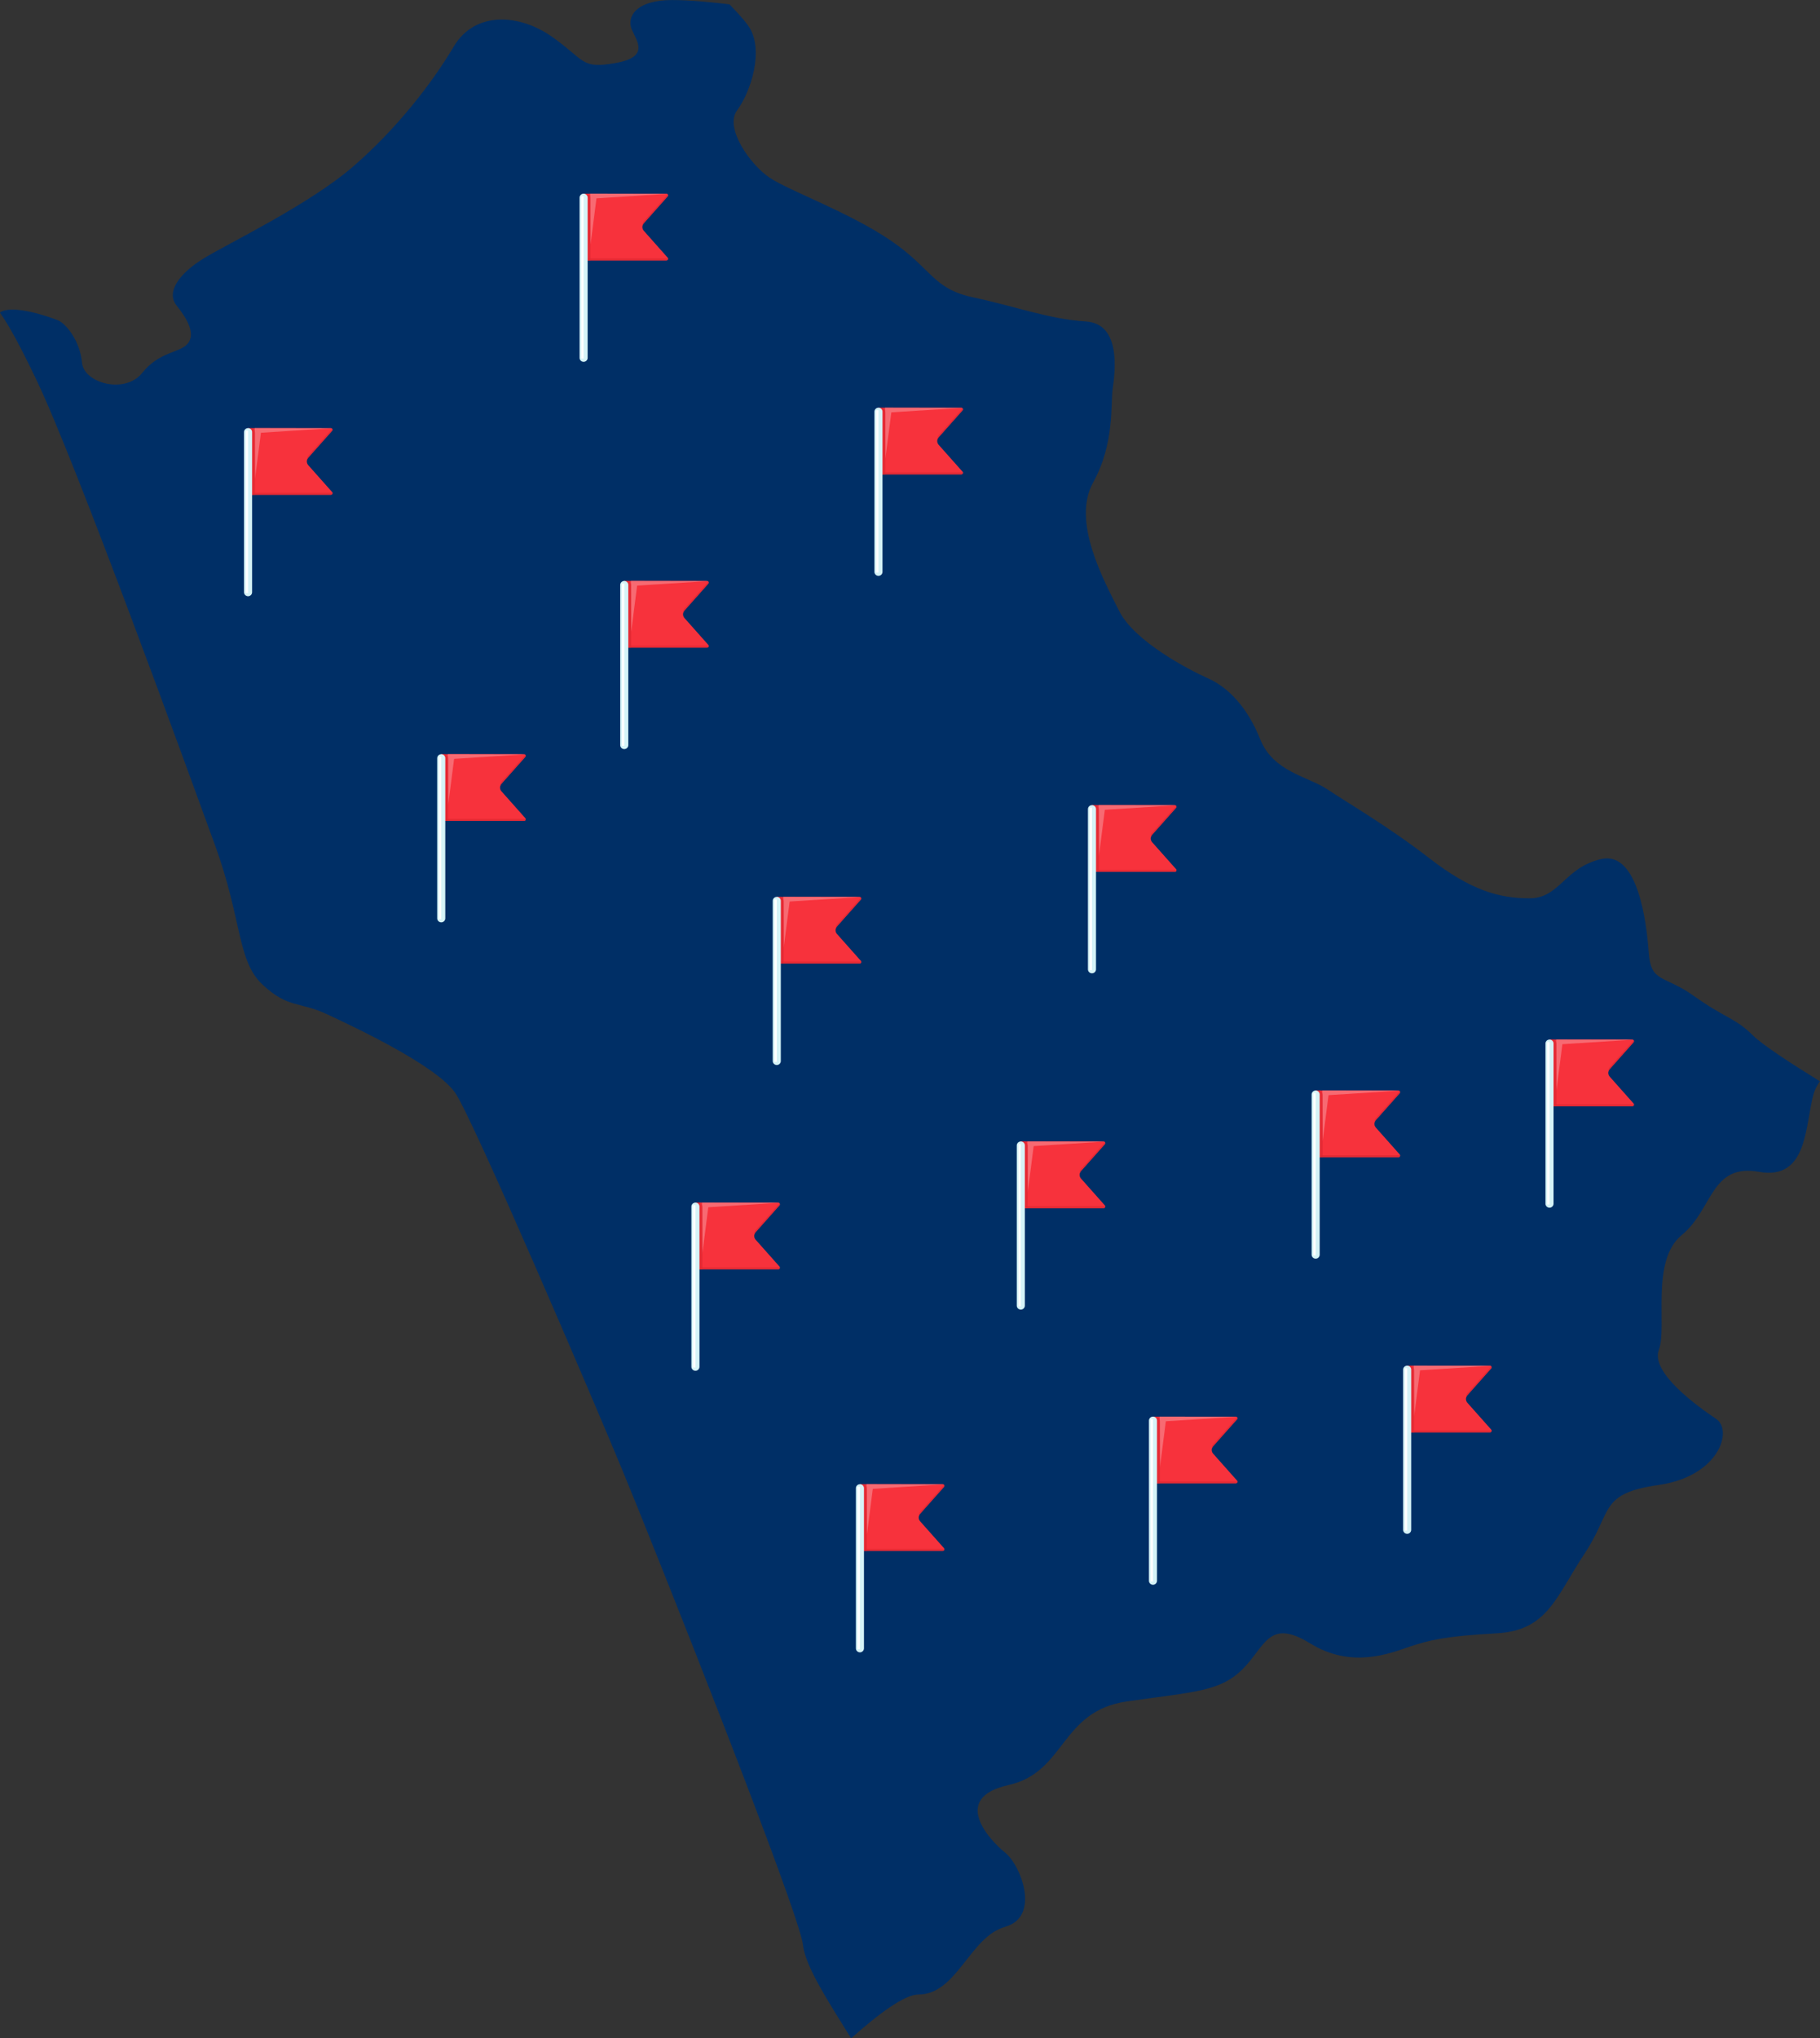 <svg width="176" height="197" viewBox="0 0 176 197" fill="none" xmlns="http://www.w3.org/2000/svg">
<rect x="0" y="0" width="176" height="197" fill="#333333" stroke="none"/>
<g clip-path="url(#clip0_4142_42464)">
<path d="M97.204 186.225C100.621 185.291 98.756 180.311 97.204 179.069C95.653 177.821 91.924 173.776 97.517 172.533C103.105 171.286 102.485 165.377 109.005 164.443C115.525 163.508 117.969 163.508 120.161 161.331C122.357 159.155 122.665 156.352 126.701 158.841C130.737 161.331 134.465 159.776 136.324 159.155C138.184 158.533 139.741 158.136 144.709 157.867C149.677 157.599 150.45 154.354 153.217 150.189C155.988 146.024 154.6 144.359 160.416 143.524C166.232 142.689 167.615 138.251 165.954 137.138C164.293 136.025 159.583 132.695 160.416 130.474C161.249 128.252 159.583 121.866 162.632 119.371C165.677 116.871 165.404 112.428 170.109 113.263C174.82 114.098 174.542 108.82 175.37 105.768C175.489 105.326 175.712 104.914 175.99 104.511C173.456 102.951 170.437 101.002 169.514 100.078C167.834 98.393 166.787 98.393 163.847 96.291C160.907 94.189 159.648 95.029 159.439 92.082C159.231 89.134 158.388 82.192 154.823 83.036C151.253 83.876 150.837 86.823 147.897 86.823C144.957 86.823 142.23 86.053 138.243 82.967C134.257 79.88 130.266 77.57 128.376 76.302C126.487 75.04 123.131 74.617 121.871 71.462C120.612 68.306 118.723 66.412 116.834 65.572C114.945 64.732 109.699 61.994 108.227 59.052C106.754 56.11 103.61 50.424 105.708 46.637C107.805 42.85 107.389 39.063 107.597 37.592C107.805 36.121 108.504 31.28 105.009 31.072C101.513 30.863 98.151 29.601 94.165 28.756C90.179 27.916 90.179 26.022 86.188 23.284C82.201 20.55 76.321 18.443 74.432 17.181C72.543 15.918 70.024 12.34 71.283 10.66C72.543 8.976 74.01 4.771 72.334 2.455C71.774 1.685 71.095 1.004 70.544 0.422C68.784 0.209 66.687 0.005 65.006 0.005C61.426 0.005 60.598 1.675 61.094 2.843C61.595 4.011 62.84 5.512 59.513 6.093C56.186 6.68 56.602 5.845 53.439 3.593C50.276 1.342 45.952 1.009 43.87 4.513C41.792 8.016 38.381 12.435 34.137 16.107C29.892 19.775 22.073 23.527 19.743 24.949C17.413 26.365 16 28.199 17.081 29.536C18.161 30.873 18.91 32.289 18.161 33.204C17.413 34.123 15.415 33.954 13.754 36.041C12.093 38.129 8.096 37.04 7.928 35.042C7.759 33.04 6.43 31.29 5.597 30.957C4.764 30.624 1.204 29.367 -0.01 30.207C0.897 31.504 1.928 33.383 3.535 36.742C7.447 44.937 18.107 74.329 20.774 81.635C23.442 88.941 22.906 92.857 25.395 95.173C27.884 97.489 28.95 96.778 31.618 98.025C34.285 99.273 42.283 103.015 44.058 105.684C45.833 108.358 57.212 134.902 60.231 142.202C63.251 149.508 77.293 184.779 77.65 187.985C77.882 190.097 80.193 193.596 82.305 197.01C84.963 194.639 87.472 192.776 88.815 192.776C92.544 192.776 93.783 187.175 97.2 186.24L97.204 186.225Z" fill="#002F66"/>
<g clip-path="url(#clip1_4142_42464)">
<path d="M66.19 59.736C66.006 59.529 66.006 59.219 66.19 59.012L68.5 56.413C68.591 56.311 68.517 56.151 68.38 56.151H60.368V62.598H68.38C68.517 62.598 68.591 62.437 68.5 62.335L66.19 59.736V59.736Z" fill="#F7323C"/>
<path d="M68.444 56.165L61.011 56.151L61.038 61.066L61.613 56.6L68.444 56.165Z" fill="#F76A72"/>
<g opacity="0.7">
<path d="M68.38 62.405H60.368V62.598H68.38C68.516 62.598 68.587 62.442 68.502 62.34C68.474 62.376 68.434 62.405 68.38 62.405Z" fill="#DE2631"/>
<path d="M68.5 56.22L66.19 58.819C66.075 58.949 66.04 59.118 66.069 59.277C66.087 59.182 66.121 59.089 66.19 59.012L68.5 56.413C68.555 56.351 68.545 56.272 68.502 56.216C68.501 56.217 68.501 56.219 68.5 56.22Z" fill="#DE2631"/>
</g>
<g opacity="0.7">
<path d="M61.005 56.412C60.987 56.361 60.961 56.313 60.92 56.269C60.77 56.107 60.571 56.151 60.368 56.151V62.598H61.039V56.787C61.039 56.661 61.045 56.529 61.005 56.412Z" fill="#DE2631"/>
</g>
<path d="M60.368 72.403C60.152 72.403 59.977 72.23 59.977 72.017V56.536C59.977 56.323 60.152 56.151 60.368 56.151C60.584 56.151 60.758 56.323 60.758 56.536V72.017C60.758 72.23 60.584 72.403 60.368 72.403V72.403Z" fill="#D5F3F7"/>
<path d="M60.358 56.395H60.148C60.143 56.395 60.139 56.399 60.139 56.404V72.083C60.139 72.088 60.143 72.092 60.148 72.092H60.358C60.364 72.092 60.368 72.088 60.368 72.083V56.404C60.368 56.399 60.364 56.395 60.358 56.395Z" fill="white"/>
</g>
<g clip-path="url(#clip2_4142_42464)">
<path d="M80.938 90.271C80.755 90.064 80.755 89.754 80.938 89.547L83.249 86.948C83.339 86.846 83.266 86.686 83.128 86.686H75.117V93.133H83.128C83.266 93.133 83.339 92.972 83.249 92.87L80.938 90.271V90.271Z" fill="#F7323C"/>
<path d="M83.192 86.7L75.76 86.686L75.787 91.601L76.361 87.135L83.192 86.7Z" fill="#F76A72"/>
<g opacity="0.7">
<path d="M83.128 92.94H75.117V93.133H83.128C83.264 93.133 83.336 92.977 83.251 92.875C83.222 92.911 83.183 92.94 83.128 92.94Z" fill="#DE2631"/>
<path d="M83.248 86.755L80.938 89.354C80.823 89.484 80.789 89.653 80.818 89.812C80.835 89.717 80.87 89.624 80.938 89.547L83.248 86.948C83.303 86.886 83.293 86.807 83.25 86.751C83.249 86.752 83.25 86.754 83.248 86.755Z" fill="#DE2631"/>
</g>
<g opacity="0.7">
<path d="M75.753 86.947C75.736 86.896 75.709 86.848 75.669 86.804C75.519 86.642 75.319 86.686 75.117 86.686V93.133H75.787V87.322C75.787 87.196 75.794 87.064 75.753 86.947Z" fill="#DE2631"/>
</g>
<path d="M75.117 102.938C74.901 102.938 74.726 102.765 74.726 102.552V87.071C74.726 86.859 74.901 86.686 75.117 86.686C75.332 86.686 75.507 86.859 75.507 87.072V102.552C75.507 102.765 75.332 102.938 75.117 102.938V102.938Z" fill="#D5F3F7"/>
<path d="M75.107 86.93H74.897C74.891 86.93 74.887 86.934 74.887 86.939V102.618C74.887 102.623 74.891 102.627 74.897 102.627H75.107C75.112 102.627 75.116 102.623 75.116 102.618V86.939C75.116 86.934 75.112 86.93 75.107 86.93Z" fill="white"/>
</g>
<g clip-path="url(#clip3_4142_42464)">
<path d="M73.073 119.82C72.889 119.614 72.889 119.304 73.073 119.097L75.383 116.498C75.474 116.396 75.4 116.235 75.262 116.235H67.251V122.683H75.262C75.4 122.683 75.474 122.522 75.383 122.42L73.073 119.821V119.82Z" fill="#F7323C"/>
<path d="M75.327 116.25L67.894 116.235L67.921 121.151L68.495 116.685L75.327 116.25Z" fill="#F76A72"/>
<g opacity="0.7">
<path d="M75.262 122.49H67.251V122.683H75.262C75.398 122.683 75.47 122.527 75.385 122.425C75.357 122.461 75.317 122.49 75.262 122.49Z" fill="#DE2631"/>
<path d="M75.383 116.305L73.073 118.904C72.957 119.034 72.923 119.203 72.952 119.362C72.97 119.267 73.004 119.174 73.073 119.097L75.383 116.498C75.437 116.436 75.428 116.357 75.385 116.301C75.384 116.302 75.384 116.304 75.383 116.305Z" fill="#DE2631"/>
</g>
<g opacity="0.7">
<path d="M67.888 116.497C67.87 116.446 67.843 116.398 67.803 116.354C67.653 116.192 67.454 116.235 67.251 116.235V122.683H67.922V116.872C67.922 116.746 67.928 116.614 67.888 116.497Z" fill="#DE2631"/>
</g>
<path d="M67.251 132.488C67.035 132.488 66.86 132.315 66.86 132.102V116.621C66.86 116.408 67.035 116.236 67.251 116.236C67.467 116.236 67.641 116.408 67.641 116.621V132.102C67.641 132.315 67.467 132.488 67.251 132.488V132.488Z" fill="#D5F3F7"/>
<path d="M67.241 116.48H67.031C67.026 116.48 67.022 116.484 67.022 116.489V132.168C67.022 132.173 67.026 132.177 67.031 132.177H67.241C67.246 132.177 67.251 132.173 67.251 132.168V116.489C67.251 116.484 67.246 116.48 67.241 116.48Z" fill="white"/>
</g>
<g clip-path="url(#clip4_4142_42464)">
<path d="M111.419 81.406C111.235 81.198 111.235 80.889 111.419 80.682L113.729 78.083C113.82 77.981 113.746 77.82 113.609 77.82H105.597V84.268H113.609C113.746 84.268 113.82 84.107 113.729 84.005L111.419 81.406V81.406Z" fill="#F7323C"/>
<path d="M113.673 77.835L106.24 77.82L106.267 82.736L106.842 78.27L113.673 77.835Z" fill="#F76A72"/>
<g opacity="0.7">
<path d="M113.609 84.075H105.597V84.267H113.609C113.745 84.267 113.816 84.112 113.731 84.01C113.703 84.046 113.663 84.075 113.609 84.075Z" fill="#DE2631"/>
<path d="M113.729 77.89L111.419 80.489C111.304 80.619 111.269 80.788 111.298 80.947C111.316 80.852 111.35 80.759 111.419 80.682L113.729 78.083C113.784 78.021 113.774 77.942 113.731 77.885C113.73 77.887 113.73 77.889 113.729 77.89Z" fill="#DE2631"/>
</g>
<g opacity="0.7">
<path d="M106.234 78.082C106.216 78.031 106.19 77.983 106.149 77.939C105.999 77.777 105.8 77.82 105.597 77.82V84.268H106.268V78.457C106.268 78.331 106.274 78.199 106.234 78.082Z" fill="#DE2631"/>
</g>
<path d="M105.597 94.073C105.381 94.073 105.207 93.9 105.207 93.687V78.206C105.207 77.993 105.381 77.821 105.597 77.821C105.813 77.821 105.988 77.993 105.988 78.207V93.687C105.988 93.9 105.813 94.073 105.597 94.073V94.073Z" fill="#D5F3F7"/>
<path d="M105.588 78.065H105.377C105.372 78.065 105.368 78.069 105.368 78.074V93.753C105.368 93.758 105.372 93.762 105.377 93.762H105.588C105.593 93.762 105.597 93.758 105.597 93.753V78.074C105.597 78.069 105.593 78.065 105.588 78.065Z" fill="white"/>
</g>
<g clip-path="url(#clip5_4142_42464)">
<path d="M104.537 113.91C104.353 113.704 104.353 113.394 104.537 113.187L106.847 110.588C106.937 110.486 106.864 110.325 106.726 110.325H98.715V116.773H106.726C106.864 116.773 106.937 116.612 106.847 116.51L104.537 113.911V113.91Z" fill="#F7323C"/>
<path d="M106.791 110.34L99.358 110.325L99.385 115.241L99.959 110.775L106.791 110.34Z" fill="#F76A72"/>
<g opacity="0.7">
<path d="M106.726 116.58H98.715V116.773H106.726C106.862 116.773 106.934 116.617 106.849 116.515C106.821 116.551 106.781 116.58 106.726 116.58Z" fill="#DE2631"/>
<path d="M106.846 110.395L104.536 112.994C104.421 113.124 104.387 113.293 104.416 113.452C104.433 113.357 104.468 113.264 104.536 113.187L106.846 110.588C106.901 110.526 106.892 110.447 106.849 110.391C106.847 110.392 106.848 110.394 106.846 110.395Z" fill="#DE2631"/>
</g>
<g opacity="0.7">
<path d="M99.352 110.587C99.334 110.536 99.307 110.488 99.267 110.444C99.117 110.282 98.917 110.325 98.715 110.325V116.773H99.386V110.962C99.386 110.836 99.392 110.704 99.352 110.587Z" fill="#DE2631"/>
</g>
<path d="M98.715 126.577C98.499 126.577 98.324 126.405 98.324 126.192V110.711C98.324 110.498 98.499 110.326 98.715 110.326C98.93 110.326 99.105 110.498 99.105 110.711V126.192C99.105 126.405 98.93 126.578 98.715 126.578V126.577Z" fill="#D5F3F7"/>
<path d="M98.705 110.57H98.495C98.49 110.57 98.485 110.574 98.485 110.579V126.258C98.485 126.263 98.49 126.267 98.495 126.267H98.705C98.71 126.267 98.715 126.263 98.715 126.258V110.579C98.715 110.574 98.71 110.57 98.705 110.57Z" fill="white"/>
</g>
<g clip-path="url(#clip6_4142_42464)">
<path d="M62.257 22.305C62.074 22.099 62.074 21.789 62.257 21.582L64.567 18.983C64.658 18.881 64.585 18.721 64.447 18.721H56.435V25.168H64.447C64.585 25.168 64.658 25.007 64.567 24.905L62.257 22.306V22.305Z" fill="#F7323C"/>
<path d="M64.511 18.735L57.079 18.721L57.106 23.636L57.68 19.17L64.511 18.735Z" fill="#F76A72"/>
<g opacity="0.7">
<path d="M64.447 24.975H56.435V25.168H64.447C64.583 25.168 64.655 25.012 64.569 24.91C64.541 24.946 64.501 24.975 64.447 24.975Z" fill="#DE2631"/>
<path d="M64.567 18.79L62.257 21.389C62.142 21.519 62.108 21.688 62.137 21.847C62.154 21.752 62.188 21.659 62.257 21.582L64.567 18.983C64.622 18.921 64.612 18.842 64.569 18.785C64.568 18.787 64.569 18.789 64.567 18.79Z" fill="#DE2631"/>
</g>
<g opacity="0.7">
<path d="M57.072 18.982C57.055 18.931 57.028 18.883 56.988 18.839C56.837 18.677 56.638 18.721 56.435 18.721V25.168H57.106V19.357C57.106 19.231 57.113 19.099 57.072 18.982Z" fill="#DE2631"/>
</g>
<path d="M56.435 34.972C56.22 34.972 56.045 34.8 56.045 34.587V19.106C56.045 18.893 56.22 18.721 56.435 18.721C56.651 18.721 56.826 18.893 56.826 19.107V34.587C56.826 34.8 56.651 34.973 56.435 34.973V34.972Z" fill="#D5F3F7"/>
<path d="M56.426 18.965H56.215C56.21 18.965 56.206 18.969 56.206 18.974V34.653C56.206 34.658 56.21 34.662 56.215 34.662H56.426C56.431 34.662 56.435 34.658 56.435 34.653V18.974C56.435 18.969 56.431 18.965 56.426 18.965Z" fill="white"/>
</g>
<g clip-path="url(#clip7_4142_42464)">
<path d="M29.81 44.961C29.626 44.754 29.626 44.444 29.81 44.237L32.12 41.638C32.211 41.536 32.137 41.376 32 41.376H23.988V47.823H32C32.137 47.823 32.211 47.662 32.12 47.56L29.81 44.961V44.961Z" fill="#F7323C"/>
<path d="M32.064 41.39L24.631 41.376L24.658 46.291L25.233 41.825L32.064 41.39Z" fill="#F76A72"/>
<g opacity="0.7">
<path d="M32 47.63H23.988V47.823H32C32.136 47.823 32.208 47.667 32.122 47.565C32.094 47.601 32.054 47.63 32 47.63Z" fill="#DE2631"/>
<path d="M32.12 41.445L29.81 44.044C29.695 44.174 29.66 44.343 29.689 44.502C29.707 44.407 29.741 44.314 29.81 44.237L32.12 41.638C32.175 41.576 32.165 41.497 32.122 41.441C32.121 41.442 32.121 41.444 32.12 41.445Z" fill="#DE2631"/>
</g>
<g opacity="0.7">
<path d="M24.625 41.637C24.607 41.586 24.581 41.538 24.54 41.494C24.39 41.332 24.191 41.376 23.988 41.376V47.823H24.659V42.012C24.659 41.886 24.666 41.754 24.625 41.637Z" fill="#DE2631"/>
</g>
<path d="M23.988 57.627C23.772 57.627 23.598 57.455 23.598 57.242V41.761C23.598 41.548 23.772 41.376 23.988 41.376C24.204 41.376 24.379 41.548 24.379 41.761V57.242C24.379 57.455 24.204 57.628 23.988 57.628V57.627Z" fill="#D5F3F7"/>
<path d="M23.979 41.62H23.768C23.763 41.62 23.759 41.624 23.759 41.629V57.308C23.759 57.313 23.763 57.317 23.768 57.317H23.979C23.984 57.317 23.988 57.313 23.988 57.308V41.629C23.988 41.624 23.984 41.62 23.979 41.62Z" fill="white"/>
</g>
<g clip-path="url(#clip8_4142_42464)">
<path d="M90.771 42.99C90.587 42.784 90.587 42.474 90.771 42.267L93.081 39.668C93.172 39.566 93.098 39.406 92.961 39.406H84.949V45.853H92.961C93.098 45.853 93.172 45.692 93.081 45.59L90.771 42.991V42.99Z" fill="#F7323C"/>
<path d="M93.025 39.42L85.592 39.406L85.619 44.321L86.194 39.855L93.025 39.42Z" fill="#F76A72"/>
<g opacity="0.7">
<path d="M92.961 45.66H84.949V45.853H92.961C93.097 45.853 93.168 45.697 93.083 45.595C93.055 45.631 93.015 45.66 92.961 45.66Z" fill="#DE2631"/>
<path d="M93.081 39.475L90.771 42.074C90.656 42.204 90.621 42.373 90.65 42.532C90.668 42.437 90.702 42.344 90.771 42.267L93.081 39.668C93.136 39.606 93.126 39.527 93.083 39.471C93.082 39.472 93.082 39.474 93.081 39.475Z" fill="#DE2631"/>
</g>
<g opacity="0.7">
<path d="M85.586 39.667C85.568 39.616 85.542 39.568 85.501 39.524C85.351 39.362 85.152 39.406 84.949 39.406V45.853H85.62V40.042C85.62 39.916 85.626 39.784 85.586 39.667Z" fill="#DE2631"/>
</g>
<path d="M84.949 55.658C84.733 55.658 84.559 55.485 84.559 55.272V39.791C84.559 39.578 84.733 39.406 84.949 39.406C85.165 39.406 85.34 39.578 85.34 39.791V55.272C85.34 55.485 85.165 55.658 84.949 55.658V55.658Z" fill="#D5F3F7"/>
<path d="M84.94 39.65H84.729C84.724 39.65 84.72 39.654 84.72 39.659V55.338C84.72 55.343 84.724 55.347 84.729 55.347H84.94C84.945 55.347 84.949 55.343 84.949 55.338V39.659C84.949 39.654 84.945 39.65 84.94 39.65Z" fill="white"/>
</g>
<g clip-path="url(#clip9_4142_42464)">
<path d="M48.492 76.481C48.308 76.274 48.308 75.964 48.492 75.757L50.802 73.158C50.893 73.056 50.819 72.895 50.681 72.895H42.67V79.343H50.681C50.819 79.343 50.893 79.182 50.802 79.08L48.492 76.481V76.481Z" fill="#F7323C"/>
<path d="M50.746 72.91L43.313 72.895L43.34 77.811L43.914 73.345L50.746 72.91Z" fill="#F76A72"/>
<g opacity="0.7">
<path d="M50.681 79.15H42.67V79.343H50.681C50.817 79.343 50.889 79.187 50.804 79.085C50.776 79.121 50.736 79.15 50.681 79.15Z" fill="#DE2631"/>
<path d="M50.801 72.965L48.492 75.564C48.376 75.694 48.342 75.863 48.371 76.022C48.389 75.927 48.423 75.834 48.492 75.757L50.801 73.158C50.856 73.096 50.847 73.017 50.804 72.961C50.803 72.962 50.803 72.964 50.801 72.965Z" fill="#DE2631"/>
</g>
<g opacity="0.7">
<path d="M43.307 73.157C43.289 73.106 43.262 73.058 43.222 73.014C43.072 72.852 42.873 72.895 42.67 72.895V79.343H43.341V73.532C43.341 73.406 43.347 73.274 43.307 73.157Z" fill="#DE2631"/>
</g>
<path d="M42.67 89.148C42.454 89.148 42.279 88.975 42.279 88.762V73.281C42.279 73.068 42.454 72.896 42.67 72.896C42.886 72.896 43.06 73.068 43.06 73.281V88.762C43.06 88.975 42.886 89.148 42.67 89.148V89.148Z" fill="#D5F3F7"/>
<path d="M42.66 73.14H42.45C42.445 73.14 42.44 73.144 42.44 73.149V88.828C42.44 88.833 42.445 88.837 42.45 88.837H42.66C42.666 88.837 42.67 88.833 42.67 88.828V73.149C42.67 73.144 42.666 73.14 42.66 73.14Z" fill="white"/>
</g>
<g clip-path="url(#clip10_4142_42464)">
<path d="M155.665 104.06C155.481 103.854 155.481 103.544 155.665 103.337L157.975 100.738C158.066 100.636 157.992 100.475 157.855 100.475H149.843V106.923H157.855C157.992 106.923 158.066 106.762 157.975 106.66L155.665 104.061V104.06Z" fill="#F7323C"/>
<path d="M157.919 100.49L150.486 100.475L150.513 105.391L151.088 100.925L157.919 100.49Z" fill="#F76A72"/>
<g opacity="0.7">
<path d="M157.855 106.73H149.843V106.923H157.855C157.991 106.923 158.062 106.767 157.977 106.665C157.949 106.701 157.909 106.73 157.855 106.73Z" fill="#DE2631"/>
<path d="M157.975 100.545L155.665 103.144C155.55 103.274 155.515 103.443 155.544 103.602C155.562 103.507 155.596 103.414 155.665 103.337L157.975 100.738C158.03 100.676 158.02 100.597 157.977 100.541C157.976 100.542 157.976 100.544 157.975 100.545Z" fill="#DE2631"/>
</g>
<g opacity="0.7">
<path d="M150.48 100.737C150.462 100.686 150.436 100.638 150.395 100.594C150.245 100.432 150.046 100.475 149.843 100.475V106.923H150.514V101.112C150.514 100.986 150.521 100.854 150.48 100.737Z" fill="#DE2631"/>
</g>
<path d="M149.843 116.728C149.627 116.728 149.453 116.555 149.453 116.342V100.861C149.453 100.648 149.627 100.476 149.843 100.476C150.059 100.476 150.234 100.648 150.234 100.861V116.342C150.234 116.555 150.059 116.728 149.843 116.728V116.728Z" fill="#D5F3F7"/>
<path d="M149.834 100.72H149.623C149.618 100.72 149.614 100.724 149.614 100.729V116.408C149.614 116.413 149.618 116.417 149.623 116.417H149.834C149.839 116.417 149.843 116.413 149.843 116.408V100.729C149.843 100.724 149.839 100.72 149.834 100.72Z" fill="white"/>
</g>
<g clip-path="url(#clip11_4142_42464)">
<path d="M133.05 108.986C132.866 108.779 132.866 108.469 133.05 108.262L135.36 105.663C135.451 105.561 135.378 105.401 135.24 105.401H127.229V111.848H135.24C135.378 111.848 135.451 111.687 135.36 111.585L133.05 108.986V108.986Z" fill="#F7323C"/>
<path d="M135.304 105.415L127.872 105.401L127.899 110.316L128.473 105.85L135.304 105.415Z" fill="#F76A72"/>
<g opacity="0.7">
<path d="M135.24 111.655H127.229V111.848H135.24C135.376 111.848 135.448 111.692 135.362 111.59C135.334 111.626 135.294 111.655 135.24 111.655Z" fill="#DE2631"/>
<path d="M135.36 105.47L133.05 108.069C132.935 108.199 132.901 108.368 132.93 108.527C132.947 108.432 132.981 108.339 133.05 108.262L135.36 105.663C135.415 105.601 135.405 105.522 135.362 105.466C135.361 105.467 135.362 105.469 135.36 105.47Z" fill="#DE2631"/>
</g>
<g opacity="0.7">
<path d="M127.865 105.662C127.848 105.611 127.821 105.563 127.781 105.519C127.63 105.357 127.431 105.401 127.229 105.401V111.848H127.899V106.037C127.899 105.911 127.906 105.779 127.865 105.662Z" fill="#DE2631"/>
</g>
<path d="M127.228 121.653C127.013 121.653 126.838 121.48 126.838 121.267V105.786C126.838 105.573 127.013 105.401 127.228 105.401C127.444 105.401 127.619 105.573 127.619 105.787V121.267C127.619 121.48 127.444 121.653 127.228 121.653V121.653Z" fill="#D5F3F7"/>
<path d="M127.219 105.645H127.008C127.003 105.645 126.999 105.649 126.999 105.654V121.333C126.999 121.338 127.003 121.342 127.008 121.342H127.219C127.224 121.342 127.228 121.338 127.228 121.333V105.654C127.228 105.649 127.224 105.645 127.219 105.645Z" fill="white"/>
</g>
<g clip-path="url(#clip12_4142_42464)">
<path d="M141.899 135.581C141.716 135.374 141.716 135.064 141.899 134.857L144.209 132.258C144.3 132.156 144.227 131.995 144.089 131.995H136.078V138.443H144.089C144.227 138.443 144.3 138.282 144.209 138.18L141.899 135.581V135.581Z" fill="#F7323C"/>
<path d="M144.153 132.01L136.721 131.995L136.748 136.911L137.322 132.445L144.153 132.01Z" fill="#F76A72"/>
<g opacity="0.7">
<path d="M144.089 138.25H136.078V138.443H144.089C144.225 138.443 144.297 138.287 144.212 138.185C144.183 138.221 144.144 138.25 144.089 138.25Z" fill="#DE2631"/>
<path d="M144.209 132.065L141.899 134.664C141.784 134.794 141.75 134.963 141.779 135.122C141.796 135.027 141.831 134.934 141.899 134.857L144.209 132.258C144.264 132.196 144.254 132.117 144.211 132.061C144.21 132.062 144.211 132.064 144.209 132.065Z" fill="#DE2631"/>
</g>
<g opacity="0.7">
<path d="M136.714 132.257C136.697 132.206 136.67 132.158 136.63 132.114C136.48 131.952 136.28 131.996 136.078 131.996V138.443H136.748V132.632C136.748 132.506 136.755 132.374 136.714 132.257Z" fill="#DE2631"/>
</g>
<path d="M136.078 148.248C135.862 148.248 135.687 148.075 135.687 147.862V132.381C135.687 132.168 135.862 131.996 136.078 131.996C136.293 131.996 136.468 132.168 136.468 132.382V147.862C136.468 148.075 136.293 148.248 136.078 148.248V148.248Z" fill="#D5F3F7"/>
<path d="M136.068 132.24H135.858C135.852 132.24 135.848 132.244 135.848 132.249V147.928C135.848 147.933 135.852 147.937 135.858 147.937H136.068C136.073 147.937 136.077 147.933 136.077 147.928V132.249C136.077 132.244 136.073 132.24 136.068 132.24Z" fill="white"/>
</g>
<g clip-path="url(#clip13_4142_42464)">
<path d="M117.318 140.506C117.135 140.299 117.135 139.989 117.318 139.782L119.628 137.183C119.719 137.081 119.646 136.921 119.508 136.921H111.497V143.368H119.508C119.646 143.368 119.719 143.207 119.628 143.105L117.318 140.506V140.506Z" fill="#F7323C"/>
<path d="M119.572 136.935L112.14 136.921L112.167 141.836L112.741 137.37L119.572 136.935Z" fill="#F76A72"/>
<g opacity="0.7">
<path d="M119.508 143.175H111.497V143.368H119.508C119.644 143.368 119.716 143.212 119.63 143.11C119.602 143.146 119.562 143.175 119.508 143.175Z" fill="#DE2631"/>
<path d="M119.628 136.99L117.318 139.589C117.203 139.719 117.169 139.888 117.198 140.047C117.215 139.952 117.249 139.859 117.318 139.782L119.628 137.183C119.683 137.121 119.673 137.042 119.63 136.986C119.629 136.987 119.63 136.989 119.628 136.99Z" fill="#DE2631"/>
</g>
<g opacity="0.7">
<path d="M112.133 137.182C112.116 137.131 112.089 137.083 112.049 137.039C111.899 136.877 111.699 136.921 111.497 136.921V143.368H112.167V137.557C112.167 137.431 112.174 137.299 112.133 137.182Z" fill="#DE2631"/>
</g>
<path d="M111.496 153.173C111.281 153.173 111.106 153 111.106 152.787V137.306C111.106 137.093 111.281 136.921 111.496 136.921C111.712 136.921 111.887 137.093 111.887 137.307V152.787C111.887 153 111.712 153.173 111.496 153.173V153.173Z" fill="#D5F3F7"/>
<path d="M111.487 137.165H111.276C111.271 137.165 111.267 137.169 111.267 137.174V152.853C111.267 152.858 111.271 152.862 111.276 152.862H111.487C111.492 152.862 111.496 152.858 111.496 152.853V137.174C111.496 137.169 111.492 137.165 111.487 137.165Z" fill="white"/>
</g>
<g clip-path="url(#clip14_4142_42464)">
<path d="M88.98 147.037C88.796 146.83 88.796 146.521 88.98 146.314L91.29 143.715C91.381 143.612 91.307 143.452 91.17 143.452H83.158V149.899H91.17C91.307 149.899 91.381 149.739 91.29 149.637L88.98 147.038V147.037Z" fill="#F7323C"/>
<path d="M91.234 143.467L83.801 143.452L83.828 148.367L84.403 143.902L91.234 143.467Z" fill="#F76A72"/>
<g opacity="0.7">
<path d="M91.17 149.706H83.158V149.899H91.17C91.306 149.899 91.377 149.744 91.292 149.641C91.264 149.678 91.224 149.706 91.17 149.706Z" fill="#DE2631"/>
<path d="M91.29 143.522L88.98 146.121C88.865 146.251 88.83 146.419 88.859 146.579C88.877 146.484 88.911 146.391 88.98 146.314L91.29 143.715C91.345 143.653 91.335 143.573 91.292 143.517C91.291 143.519 91.291 143.52 91.29 143.522Z" fill="#DE2631"/>
</g>
<g opacity="0.7">
<path d="M83.795 143.714C83.777 143.663 83.751 143.614 83.71 143.571C83.56 143.408 83.361 143.452 83.158 143.452V149.899H83.829V144.088C83.829 143.963 83.835 143.83 83.795 143.714Z" fill="#DE2631"/>
</g>
<path d="M83.158 159.704C82.942 159.704 82.768 159.532 82.768 159.318V143.838C82.768 143.625 82.942 143.452 83.158 143.452C83.374 143.452 83.549 143.625 83.549 143.838V159.319C83.549 159.532 83.374 159.705 83.158 159.705V159.704Z" fill="#D5F3F7"/>
<path d="M83.149 143.696H82.938C82.933 143.696 82.929 143.701 82.929 143.706V159.385C82.929 159.39 82.933 159.394 82.938 159.394H83.149C83.154 159.394 83.158 159.39 83.158 159.385V143.706C83.158 143.701 83.154 143.696 83.149 143.696Z" fill="white"/>
</g>
</g>
<defs>
<clipPath id="clip0_4142_42464">
<rect width="176" height="197" fill="white"/>
</clipPath>
<clipPath id="clip1_4142_42464">
<rect width="8.562" height="16.257" fill="white" transform="translate(59.977 56.145)"/>
</clipPath>
<clipPath id="clip2_4142_42464">
<rect width="8.562" height="16.257" fill="white" transform="translate(74.726 86.68)"/>
</clipPath>
<clipPath id="clip3_4142_42464">
<rect width="8.562" height="16.257" fill="white" transform="translate(66.86 116.23)"/>
</clipPath>
<clipPath id="clip4_4142_42464">
<rect width="8.562" height="16.257" fill="white" transform="translate(105.207 77.815)"/>
</clipPath>
<clipPath id="clip5_4142_42464">
<rect width="8.562" height="16.257" fill="white" transform="translate(98.324 110.32)"/>
</clipPath>
<clipPath id="clip6_4142_42464">
<rect width="8.562" height="16.257" fill="white" transform="translate(56.045 18.715)"/>
</clipPath>
<clipPath id="clip7_4142_42464">
<rect width="8.562" height="16.257" fill="white" transform="translate(23.598 41.37)"/>
</clipPath>
<clipPath id="clip8_4142_42464">
<rect width="8.562" height="16.257" fill="white" transform="translate(84.559 39.4)"/>
</clipPath>
<clipPath id="clip9_4142_42464">
<rect width="8.562" height="16.257" fill="white" transform="translate(42.279 72.89)"/>
</clipPath>
<clipPath id="clip10_4142_42464">
<rect width="8.562" height="16.257" fill="white" transform="translate(149.453 100.47)"/>
</clipPath>
<clipPath id="clip11_4142_42464">
<rect width="8.562" height="16.257" fill="white" transform="translate(126.838 105.395)"/>
</clipPath>
<clipPath id="clip12_4142_42464">
<rect width="8.562" height="16.257" fill="white" transform="translate(135.687 131.99)"/>
</clipPath>
<clipPath id="clip13_4142_42464">
<rect width="8.562" height="16.257" fill="white" transform="translate(111.106 136.915)"/>
</clipPath>
<clipPath id="clip14_4142_42464">
<rect width="8.562" height="16.257" fill="white" transform="translate(82.768 143.447)"/>
</clipPath>
</defs>
</svg>
